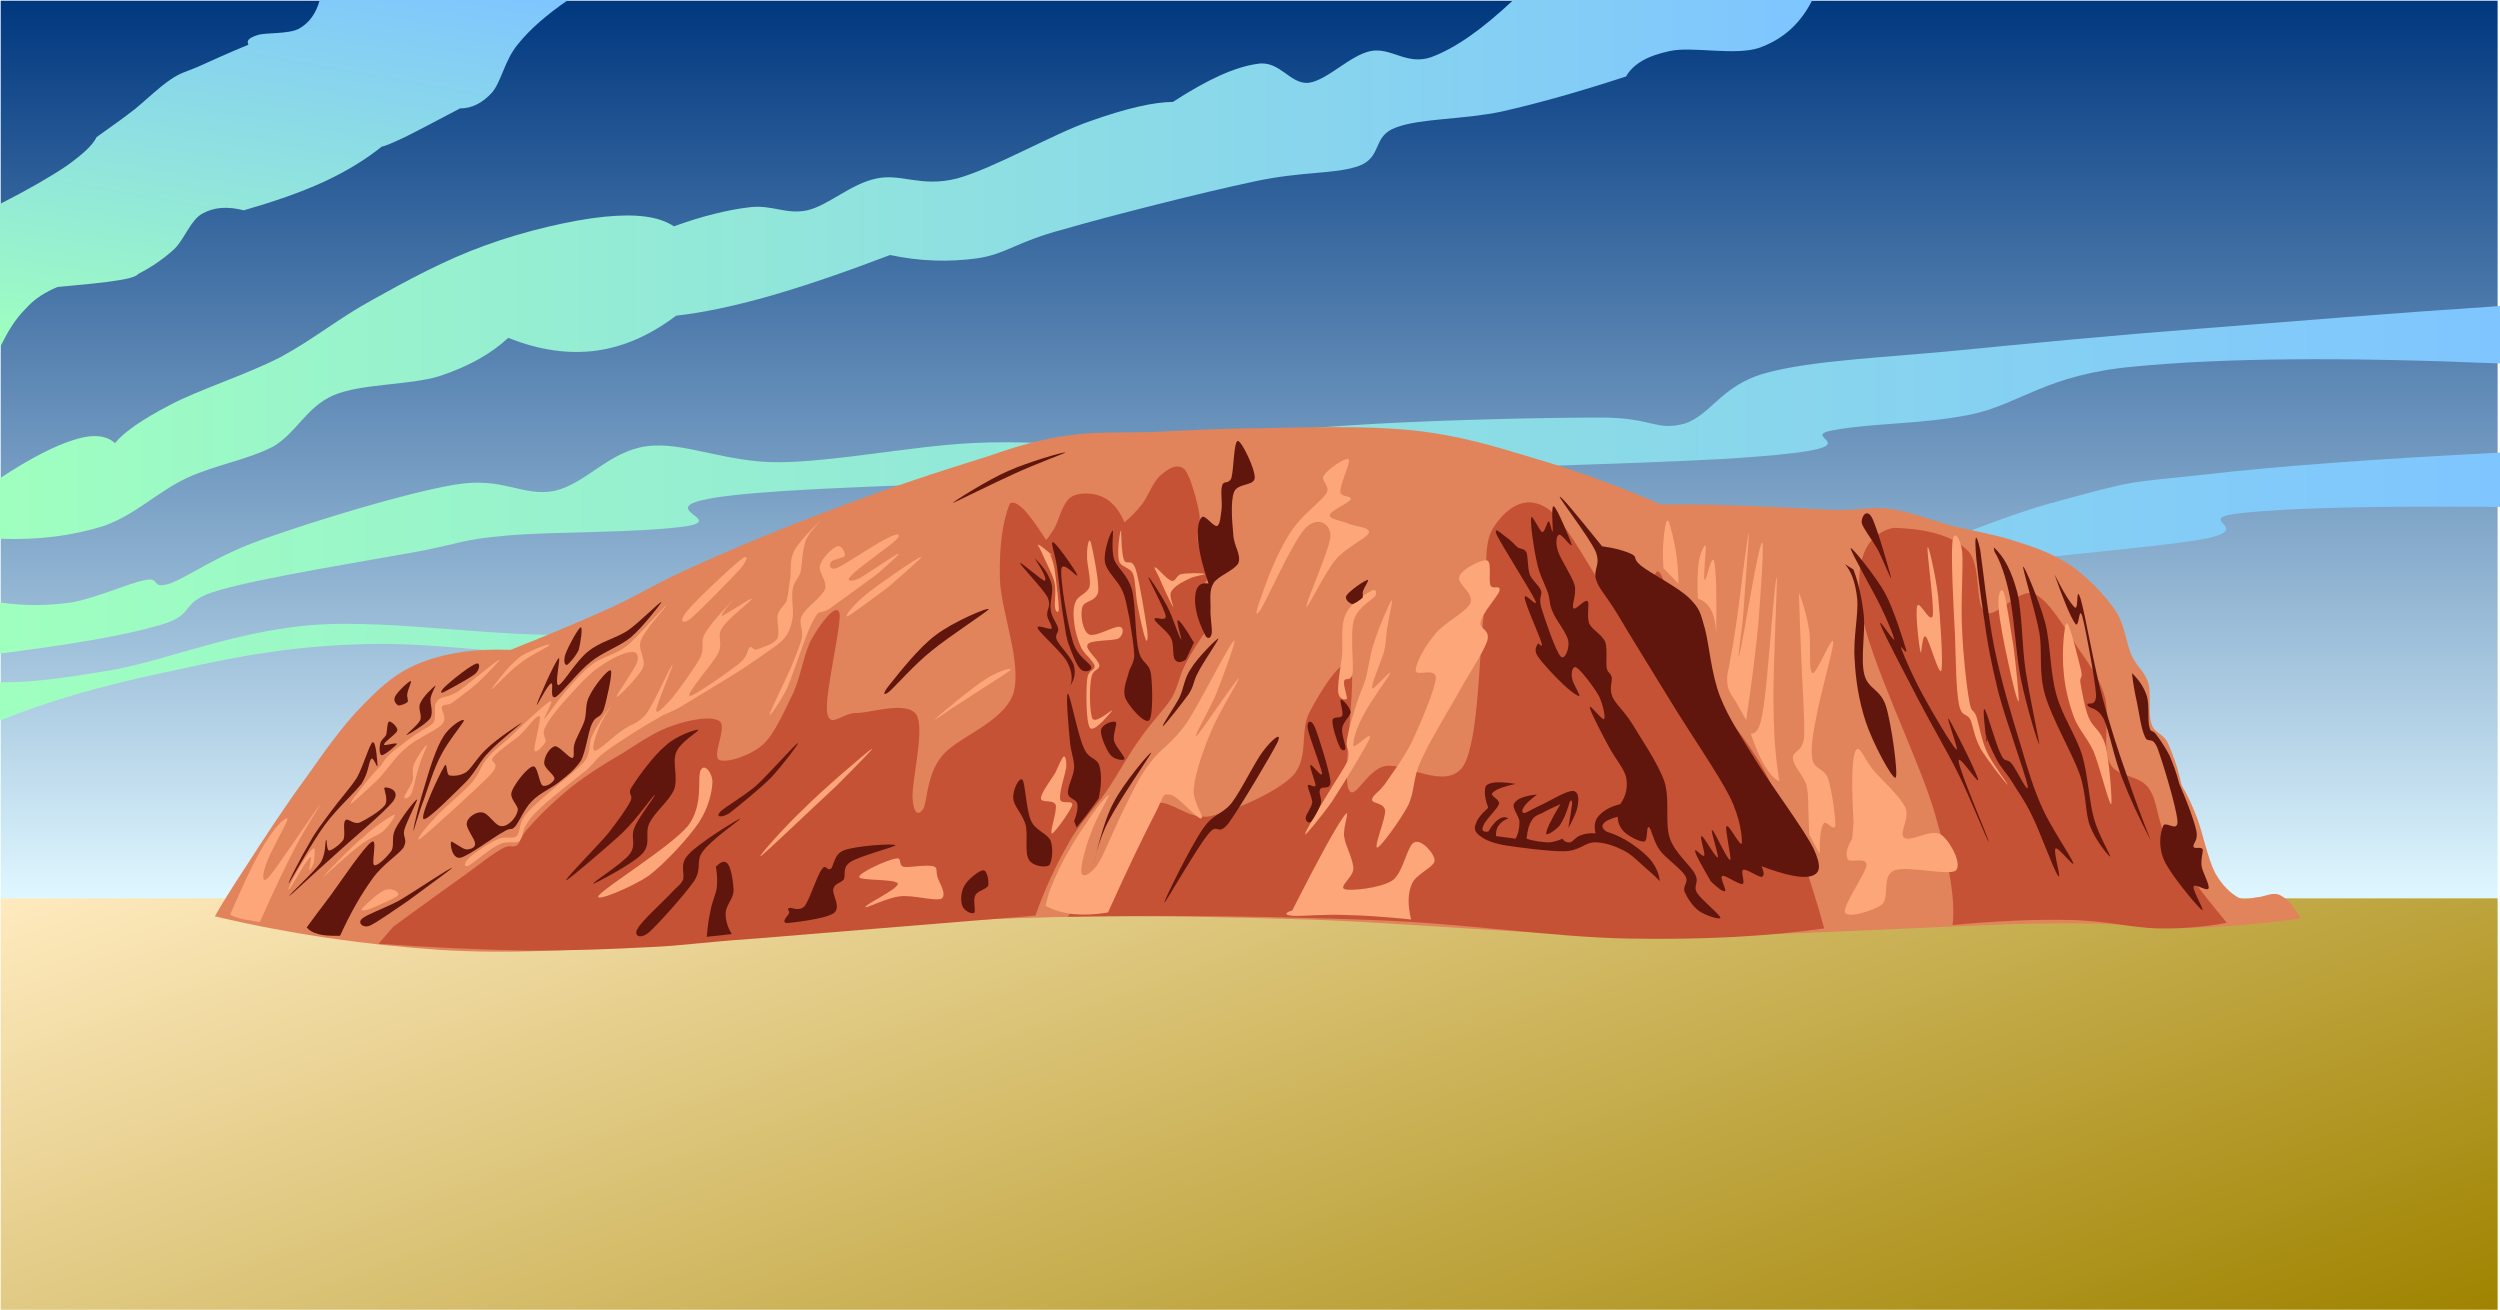 <?xml version="1.0" encoding="UTF-8" standalone="no"?>
<!-- Generator: Adobe Illustrator 10.0, SVG Export Plug-In . SVG Version: 3.0.0 Build 76)  -->
<svg
    xmlns:rdf="http://www.w3.org/1999/02/22-rdf-syntax-ns#"
    xmlns="http://www.w3.org/2000/svg"
    xmlns:x="http://ns.adobe.com/Extensibility/1.0/"
    xmlns:dc="http://purl.org/dc/elements/1.1/"
    xmlns:i="http://ns.adobe.com/AdobeIllustrator/10.0/"
    xmlns:cc="http://web.resource.org/cc/"
    xmlns:xlink="http://www.w3.org/1999/xlink"
    xmlns:a="http://ns.adobe.com/AdobeSVGViewerExtensions/3.0/"
    xmlns:graph="http://ns.adobe.com/Graphs/1.0/"
    xmlns:svg="http://www.w3.org/2000/svg"
    xmlns:inkscape="http://www.inkscape.org/namespaces/inkscape"
    xmlns:sodipodi="http://sodipodi.sourceforge.net/DTD/sodipodi-0.dtd"
    xmlns:ns1="http://sozi.baierouge.fr"
    i:rulerOrigin="0 0"
    i:viewOrigin="44 533"
    space="preserve"
    i:pageBounds="0 792 612 0"
    viewBox="0 0 523.764 274.393"
    enable-background="new 0 0 523.764 274.393"
    overflow="visible"
  >
  <g
      id="Layer_1"
      i:layer="yes"
      i:rgbTrio="#4F008000FFFF"
      i:dimmedPercent="50"
    >
    <g
        clip-rule="evenodd"
        fill-rule="evenodd"
      >
      <linearGradient
          id="XMLID_1_"
          y2=".144"
          gradientUnits="userSpaceOnUse"
          y1="188.35"
          x2="261.7"
          x1="261.7"
        >
        <stop
            style="stop-color:#DFF7FF"
            offset="0"
        />
        <stop
            style="stop-color:#00387F"
            offset="1"
        />
        <a:midPointStop
            style="stop-color:#DFF7FF"
            offset="0"
        />
        <a:midPointStop
            style="stop-color:#DFF7FF"
            offset="0.5"
        />
        <a:midPointStop
            style="stop-color:#00387F"
            offset="1"
        />
      </linearGradient
      >
      <path
          d="m0.144 0.144h523.12v188.21h-523.12v-188.21z"
          i:knockout="Off"
          fill="url(#XMLID_1_)"
      />
      <linearGradient
          id="XMLID_2_"
          y2="109.19"
          gradientUnits="userSpaceOnUse"
          y1="353.41"
          x2="217.26"
          x1="306.15"
        >
        <stop
            style="stop-color:#9F8300"
            offset="0"
        />
        <stop
            style="stop-color:#FFEABF"
            offset="1"
        />
        <a:midPointStop
            style="stop-color:#9F8300"
            offset="0"
        />
        <a:midPointStop
            style="stop-color:#9F8300"
            offset="0.5"
        />
        <a:midPointStop
            style="stop-color:#FFEABF"
            offset="1"
        />
      </linearGradient
      >
      <path
          d="m0.144 188.21h523.12v86.184h-523.12v-86.18z"
          i:knockout="Off"
          fill="url(#XMLID_2_)"
      />
      <linearGradient
          id="XMLID_3_"
          y2="-9.532"
          gradientUnits="userSpaceOnUse"
          y1="81.418"
          x2="64.957"
          x1="48.92"
        >
        <stop
            style="stop-color:#9FFFBF"
            offset="0"
        />
        <stop
            style="stop-color:#7FC5FF"
            offset="1"
        />
        <a:midPointStop
            style="stop-color:#9FFFBF"
            offset="0"
        />
        <a:midPointStop
            style="stop-color:#9FFFBF"
            offset="0.5"
        />
        <a:midPointStop
            style="stop-color:#7FC5FF"
            offset="1"
        />
      </linearGradient
      >
      <path
          d="m0 42.732c5.94-3.024 10.548-5.688 13.968-7.992 3.348-2.412 5.436-4.284 6.264-6.012 2.88-2.088 5.616-3.96 8.208-6.012 2.556-2.124 4.968-4.5 7.236-6.012 2.124-1.476 3.024-1.548 5.76-2.7 2.808-1.26 6.156-2.808 10.62-4.644-0.468-0.864 0.072-1.404 1.908-2.016 1.8-0.576 6.408-0.144 8.676-1.332 2.196-1.224 3.6-3.276 4.356-6.012h52.02c-4.428 3.06-7.956 6.048-10.584 9.36-2.664 3.204-3.42 7.74-5.328 10.008-2.052 2.232-4.248 3.348-6.732 3.348-5.004 2.628-8.856 4.68-11.556 6.012-2.808 1.332-4.32 1.944-4.824 1.98-3.276 2.628-7.2 5.076-12.06 7.344-4.938 2.268-10.41 4.14-16.854 6.012-3.384-0.864-6.228-0.684-8.676 0.684-2.448 1.332-3.6 5.076-5.796 7.344-2.304 2.124-4.824 3.852-7.704 5.328-0.108 0.36-1.548 0.936-4.32 1.332-2.916 0.504-6.912 0.828-12.528 1.368-2.484 1.044-4.788 2.412-6.768 4.644-2.124 2.124-3.708 4.752-5.292 8.028v-30.06z"
          i:knockout="Off"
          fill="url(#XMLID_3_)"
      />
      <linearGradient
          id="XMLID_4_"
          y2="56.43"
          gradientUnits="userSpaceOnUse"
          y1="56.43"
          x2="379.69"
        >
        <stop
            style="stop-color:#9FFFBF"
            offset="0"
        />
        <stop
            style="stop-color:#7FC5FF"
            offset="1"
        />
        <a:midPointStop
            style="stop-color:#9FFFBF"
            offset="0"
        />
        <a:midPointStop
            style="stop-color:#9FFFBF"
            offset="0.5"
        />
        <a:midPointStop
            style="stop-color:#7FC5FF"
            offset="1"
        />
      </linearGradient
      >
      <path
          d="m0 100.19c6.264-4.14 11.412-6.768 15.444-8.028 3.996-1.296 6.876-0.972 8.64 0.684 1.944-2.376 5.76-5.004 11.592-8.028 5.796-3.096 15.912-6.3 23.112-10.008 7.056-3.816 12.096-8.1 19.296-12.024 7.2-4.032 15.336-8.424 23.58-11.376 8.172-2.988 18.288-5.364 25.056-6.012 6.624-0.648 11.304-0.072 14.472 2.016 5.904-2.124 11.196-3.456 15.876-3.996 4.644-0.576 7.596 1.584 12.06 0.648 4.464-1.044 9.144-5.58 14.472-6.66 5.148-1.152 9.324 1.908 16.848 0 7.524-2.016 20.268-9.396 27.936-12.024 7.596-2.7 13.284-3.996 17.352-4.032 7.2-4.68 12.996-7.344 17.82-7.992 4.645-0.684 6.696 4.356 10.62 3.996 3.996-0.576 8.604-5.76 12.996-6.66 4.248-0.828 7.452 2.988 12.528 1.332 5.004-1.8 10.691-5.76 17.352-12.024h62.641c-2.484 4.932-6.049 8.172-11.088 10.008-5.112 1.728-14.112-0.36-18.793 0.684-4.752 1.008-7.668 2.736-9.144 5.328-9.396 3.06-17.928 5.508-26.028 7.344-8.172 1.728-17.136 1.404-22.176 3.348-5.076 1.836-2.736 6.084-7.704 8.028-5.147 1.836-11.7 1.044-22.14 3.312-10.584 2.232-30.204 7.2-39.996 10.044-9.756 2.592-11.808 5.112-17.82 6.012-6.084 0.828-12.06 0.648-18.324-0.684-9.648 3.672-17.964 6.516-25.524 8.676-7.524 2.124-13.86 3.42-19.296 4.032-5.472 4.104-10.944 6.552-16.848 7.344-5.904 0.756-11.916-0.144-18.324-2.7-3.6 3.348-8.28 5.976-14.436 8.028-6.336 1.944-16.272 1.512-22.176 3.996-5.76 2.556-7.524 7.596-12.528 10.692-5.328 2.808-12.276 3.888-18.324 6.696-6.048 2.88-10.8 7.74-17.316 10.008-6.624 2.052-13.68 2.988-21.708 2.664-0.012-4.21-0.012-8.42-0.012-12.67z"
          i:knockout="Off"
          fill="url(#XMLID_4_)"
      />
      <linearGradient
          id="XMLID_5_"
          y2="100.51"
          gradientUnits="userSpaceOnUse"
          y1="100.51"
          x2="523.76"
        >
        <stop
            style="stop-color:#9FFFBF"
            offset="0"
        />
        <stop
            style="stop-color:#7FC5FF"
            offset="1"
        />
        <a:midPointStop
            style="stop-color:#9FFFBF"
            offset="0"
        />
        <a:midPointStop
            style="stop-color:#9FFFBF"
            offset="0.5"
        />
        <a:midPointStop
            style="stop-color:#7FC5FF"
            offset="1"
        />
      </linearGradient
      >
      <path
          d="m0 126.22c4.896 0.72 9.828 0.72 14.94 0 5.076-0.864 11.88-3.996 15.408-4.68 3.42-0.72 1.116 2.052 5.328 0.684 4.176-1.584 9.684-5.868 19.728-9.36 10.08-3.6 29.664-9.648 39.996-11.34 10.116-1.692 13.968 2.592 20.736 1.332 6.624-1.512 11.376-8.244 19.26-9.36 7.848-1.08 16.56 3.456 27.936 3.348 11.412-0.108 27.936-3.384 39.996-3.996 11.88-0.612 17.136 0.504 31.32 0 14.148-0.828 36.036-3.096 53.028-4.032 16.849-0.936 36.685-1.332 47.7-1.332 10.872 0 11.412 2.808 17.316 1.332 5.724-1.656 7.812-8.136 17.352-10.692 9.576-2.592 24.048-3.168 39.528-4.644 15.372-1.512 32.76-3.204 52.02-4.68 19.152-1.512 39.601-3.204 62.172-4.68v12.026c-32.903-1.368-57.888-1.152-76.607 0.648-18.612 1.692-23.725 7.812-34.236 10.044-10.692 2.16-20.196 1.692-28.908 3.312-8.64 1.548 13.464 3.78-23.111 6.012-37.404 2.088-159.77 4.32-196.6 6.696-36.252 2.376-10.548 5.616-20.232 7.344-9.828 1.512-28.62 1.116-38.052 2.016-9.432 0.864-8.46 1.368-18.324 3.312-10.116 1.836-32.4 5.436-41.436 8.028-9.18 2.484-4.752 5.076-12.528 7.344-7.74 2.268-18.936 4.14-33.732 6.012-0.01-3.56-0.01-7.12-0.01-10.68z"
          i:knockout="Off"
          fill="url(#XMLID_5_)"
      />
      <linearGradient
          id="XMLID_6_"
          y2="122.89"
          gradientUnits="userSpaceOnUse"
          y1="122.89"
          x2="523.76"
        >
        <stop
            style="stop-color:#9FFFBF"
            offset="0"
        />
        <stop
            style="stop-color:#7FC5FF"
            offset="1"
        />
        <a:midPointStop
            style="stop-color:#9FFFBF"
            offset="0"
        />
        <a:midPointStop
            style="stop-color:#9FFFBF"
            offset="0.5"
        />
        <a:midPointStop
            style="stop-color:#7FC5FF"
            offset="1"
        />
      </linearGradient
      >
      <path
          d="m0 142.92c5.076 0.217 12.96-0.721 24.084-2.664 11.16-2.053 25.416-8.136 41.94-9.36 16.452-1.116 39.24 2.844 55.872 2.016 16.38-1.008 29.592-6.084 42.408-8.028 12.78-2.124 17.172-3.132 33.732-3.996 16.596-0.936 39.096-2.952 64.584-1.332 25.38 1.584 58.644 12.924 86.724 10.692 27.937-2.448 61.128-19.584 79.992-24.732 18.685-5.148 15.948-4.284 31.788-6.012 15.876-1.836 36.432-3.348 62.64-4.68v11.372c-26.172-0.216-44.1 0.18-54.468 1.332-10.296 1.152 3.456 3.06-7.2 5.328-10.872 2.088-42.372 4.068-56.88 7.344-14.508 3.24-9.576 9.936-29.376 12.024-20.016 1.872-60.696 0.9-89.136 0-28.62-0.936-56.412-6.372-80.46-5.328-23.976 1.044-40.536 9.864-62.172 11.34-21.816 1.26-48.492-3.78-66.96-3.312-18.36 0.432-30.06 3.275-42.876 6.011-12.96 2.736-24.192 5.941-34.236 10.008 0.012-2.66 0.012-5.32 0.012-8.02z"
          i:knockout="Off"
          fill="url(#XMLID_6_)"
      />
      <path
          d="m45.036 191.95c1.332-2.412 3.6-6.047 6.804-10.906 3.24-5.041 8.208-12.674 12.42-18.324 3.96-5.652 7.884-11.16 11.916-15.156 4.032-4.141 7.272-6.984 12.492-8.928 5.22-1.945 11.088-2.773 18.288-2.485 7.848-3.096 14.976-6.12 21.528-9.072 6.516-3.096 9.576-5.22 17.496-8.712 7.812-3.528 18.972-8.172 29.304-11.988 10.296-3.924 20.808-7.416 32.076-10.908 5.544-1.98 10.872-3.492 16.524-4.248 5.508-0.828 9.936-0.54 16.74-0.684 6.696-0.288 14.364-0.792 23.688-0.828 9.288-0.18 22.068-0.576 31.824 0.468 9.648 1.044 16.992 3.312 25.776 5.976 8.712 2.556 17.208 5.688 26.063 9.54 4.717-0.072 9.864 0 16.129 0.216 6.191 0.18 15.228 0.72 20.699 0.936 5.221 0.072 7.057-0.828 11.196-0.216 4.176 0.54 8.784 2.448 13.284 3.636 4.284 1.008 8.244 1.62 12.42 2.952 4.14 1.26 8.28 2.7 11.988 5.148 3.563 2.448 7.271 6.264 9.468 9.504 2.088 3.168 2.268 6.948 3.456 9.54 1.188 2.375 2.664 3.275 3.456 5.615 0.684 2.377-0.108 6.408 0.684 8.605 0.576 2.088 2.376 1.836 3.456 4.104 0.972 2.16 2.052 5.039 2.844 8.783 1.116 1.801 2.196 4.068 3.385 7.201 1.079 3.059 2.195 8.352 3.636 11.16 1.512 2.664 3.24 4.248 4.896 5.184 1.477 0.684 2.628 0 4.141-0.109 1.548-0.143 3.06-1.188 4.68-0.359 1.548 0.793 2.771 2.268 4.212 4.824-8.64 1.225-17.172 1.873-26.028 2.088-8.892 0.072-8.567-1.295-26.928-1.043-18.612 0.18-56.556 2.844-83.268 2.699-26.784-0.217-52.452-3.096-75.889-3.637-23.436-0.684-41.976-0.828-63.972 0.109-22.14 0.971-48.492 4.211-67.68 5.398-19.26 0.938-30.888 1.945-46.548 0.938-15.752-1.09-30.98-3.29-46.676-7z"
          i:knockout="Off"
          fill="#E1845B"
      />
      <path
          d="m409.07 193.82c0.611-4.717-0.504-12.457-3.744-23.508-3.276-11.34-13.968-32.508-15.408-42.661-1.44-9.972 0.756-15.66 6.732-17.064 7.056 0.18 12.203 1.584 15.443 4.608 3.204 2.952 1.477 11.484 3.853 13.104 2.268 1.368 6.84-5.076 10.115-3.924 3.204 1.26 6.624 7.38 9.145 11.16 2.448 3.601 4.607 6.407 5.796 10.513 1.044 4.139-0.576 10.402 0.972 13.787 1.584 3.133 5.977 2.34 8.172 5.256 2.089 2.881 1.549 6.949 4.356 11.809 2.736 4.752 6.696 10.043 12.024 16.416-4.248 0.863-9.181 1.26-14.652 1.188-5.544-0.18-11.304-1.691-18.396-1.764-7.23-0.16-15.22 0.2-24.4 1.06z"
          i:knockout="Off"
          fill="#C55235"
      />
      <path
          d="m223.67 192.06c4.104-5.328 7.452-9.9 10.62-13.861 2.988-4.066 4.536-8.639 7.704-9.828 3.06-1.188 6.768 3.529 11.556 2.629 4.86-1.08 13.752-4.896 17.353-8.531 3.384-3.816 1.367-9.217 3.384-13.141 2.052-3.996 7.164-12.42 8.676-9.863 1.26 2.592-1.692 22.104-0.504 25.631 1.116 3.42 3.744-3.852 7.74-4.607 4.031-0.828 12.779 5.328 16.38 0 3.312-5.58 3.275-23.76 4.319-32.184 0.937-8.46-0.359-14.04 1.944-17.712 2.304-3.636 6.48-7.488 11.556-3.924 4.933 3.492 13.788 22.644 17.82 24.948 3.744 2.124 3.384-13.032 5.292-11.844 1.836 1.26 2.484 11.772 6.265 19.044 3.779 7.164 11.556 14.219 16.38 23.652 4.752 9.324 8.712 19.871 12.023 32.039-11.664 1.656-25.164 2.412-41.04 2.125-16.02-0.289-34.092-3.205-53.784-3.889-19.74-0.73-40.69-1.09-63.69-0.69z"
          i:knockout="Off"
          fill="#C55235"
      />
      <path
          d="m64.26 194.29c1.116-1.514 2.736-3.744 5.004-6.697 2.268-3.131 6.912-10.043 8.532-11.16 1.44-1.152-0.108 4.537 0.612 4.824 0.72 0.252 2.772-1.836 3.636-3.061 0.612-1.295-0.108-2.734 0.756-4.463 0.9-1.873 4.176-6.264 4.572-6.229 0.216 0-2.16 4.572-2.664 6.336-0.396 1.729 0.792 1.873-0.18 3.744-1.188 1.621-4.392 3.492-6.552 6.588-2.268 3.133-4.464 6.912-6.732 11.881-1.908 0.035-3.384-0.037-4.572-0.361s-1.944-0.79-2.412-1.4z"
          i:knockout="Off"
          fill="#60160D"
      />
      <path
          d="m75.924 192.42c0.936-0.828 4.428-2.053 7.56-3.672 3.132-1.801 10.764-7.02 11.232-6.912 0.18 0-6.336 4.752-9.252 6.912-2.952 1.98-6.444 4.5-7.992 5.184-1.548 0.61-2.664-0.72-1.548-1.51z"
          i:knockout="Off"
          fill="#60160D"
      />
      <path
          d="m86.616 174.1c-0.072-0.719 1.404-6.516 2.484-9.9 0.972-3.348 2.376-7.74 3.78-9.863 1.368-2.268 4.248-3.996 4.32-3.385-0.144 0.576-3.348 4.393-4.752 7.164-1.476 2.736-2.628 6.48-3.6 9.289-1.044 2.62-2.304 7.12-2.232 6.69z"
          i:knockout="Off"
          fill="#60160D"
      />
      <path
          d="m88.74 171.61c-0.828-0.576 3.312-9.395 4.248-10.908 0.792-1.584 0.396 1.549 1.188 1.766 0.792 0.107 2.16 0.143 3.528-0.721 1.26-1.008 2.376-3.203 4.32-4.932 1.872-1.873 7.236-5.473 7.344-5.4-0.072 0.145-4.968 3.996-6.912 6.119-2.052 2.053-2.484 3.744-4.752 6.193-2.406 2.37-8.166 8.24-8.958 7.88z"
          i:knockout="Off"
          fill="#60160D"
      />
      <path
          d="m60.66 187.7c0.432-0.287 5.184-4.787 8.964-8.1 3.636-3.383 10.8-9.287 12.744-11.736 1.764-2.482-1.476-3.059-1.8-2.844-0.324 0.072 0.9 2.412 0.072 3.672-0.972 1.26-3.888 2.988-5.256 3.637-1.476 0.469-2.484-1.08-3.024-0.469-0.612 0.541 0.072 3.025-0.432 4.105-0.684 0.936-2.376 2.23-2.988 2.23-0.54 0-0.468-2.734-0.612-2.23-0.288 0.359 0.036 2.664-1.116 4.68-1.332 2.02-6.984 7.06-6.552 7.06z"
          i:knockout="Off"
          fill="#60160D"
      />
      <path
          d="m60.552 185c-0.576 0.504 2.808-5.977 4.32-8.459 1.404-2.594 2.736-4.141 4.392-6.445 1.656-2.303 3.96-4.787 5.508-7.164 1.404-2.592 2.592-6.912 3.276-7.416 0.756-0.359 1.008 4.248 1.044 4.932-0.144 0.541-0.828-2.051-1.368-1.402-0.504 0.684-0.468 2.771-1.98 5.146-1.836 2.305-5.04 5.076-7.668 8.605-2.628 3.49-6.984 11.45-7.524 12.2z"
          i:knockout="Off"
          fill="#60160D"
      />
      <path
          d="m81.504 151.16c-0.432 0.217-0.36 1.943-0.612 2.844-0.432 0.684-0.972 0.9-1.188 1.621-0.216 0.719-0.324 2.41 0.252 2.592 0.612 0.072 3.024-2.053 3.204-2.34 0.036-0.469-2.808 0.539-2.7 0.107 0.036-0.611 2.484-2.088 2.772-2.916 0.144-0.85-1.404-2.04-1.728-1.9z"
          i:knockout="Off"
          fill="#60160D"
      />
      <path
          d="m82.8 145.87c0.432-0.863 2.772-3.168 3.276-3.168 0.252-0.035-0.648 1.836-0.756 2.701-0.108 0.648 0.288 1.295 0.072 1.656-0.36 0.395-1.62 0.828-1.98 0.719-0.504-0.32-1.08-1.01-0.612-1.91z"
          i:knockout="Off"
          fill="#60160D"
      />
      <path
          d="m91.26 143.64c-0.432 0.18-2.7 2.375-3.204 3.672-0.576 1.152 0.396 2.375 0 3.527-0.54 1.152-3.204 3.133-2.844 3.168 0.432-0.18 3.924-2.195 4.932-3.527 0.756-1.332-0.144-3.168 0.072-4.248 0.216-1.15 1.26-2.84 1.044-2.59z"
          i:knockout="Off"
          fill="#60160D"
      />
      <path
          d="m93.996 143.17c1.08-1.008 4.752-3.852 5.724-4.104 0.9-0.432 0.936 1.115-0.18 2.123-1.296 1.008-5.76 3.42-6.732 3.889-0.936 0.25-0.036-0.9 1.188-1.91z"
          i:knockout="Off"
          fill="#60160D"
      />
      <path
          d="m118.51 136.94c0.504-1.44 2.628-5.364 3.168-5.508 0.432-0.108-0.036 3.276-0.432 4.716-0.576 1.296-2.052 2.952-2.484 3.168-0.55 0.04-0.73-1.08-0.26-2.38z"
          i:knockout="Off"
          fill="#60160D"
      />
      <path
          d="m112.46 147.64c0.216-0.938 3.78-9.037 4.572-9.721 0.612-0.756-1.008 5.832 0 5.615 1.008-0.359 3.672-5.111 6.192-7.055 2.448-2.016 5.508-2.628 8.208-4.32 2.628-1.8 6.912-6.3 7.164-6.012-0.036 0.18-3.96 5.292-6.48 7.416-2.448 1.944-5.76 3.024-8.28 5.04-2.7 2.088-6.048 6.553-7.416 7.416-1.404 0.613-0.324-3.061-0.936-2.844-0.85 0.31-3.15 5.17-3.01 4.45z"
          i:knockout="Off"
          fill="#60160D"
      />
      <path
          d="m94.536 176.33c-0.288 0.287 0.072 3.637 1.908 3.385 1.836-0.434 6.912-4.32 8.964-5.4 1.908-1.189 1.512-0.109 2.556-1.189 0.9-1.115 1.908-3.742 3.456-5.256 1.512-1.619 3.924-2.627 5.688-3.996 1.764-1.402 3.24-2.52 4.572-4.463 1.152-2.125 1.476-6.012 2.34-7.775 0.828-1.836 1.584-0.973 2.412-2.809 0.648-1.98 1.944-7.813 1.548-8.352-0.54-0.469-3.6 3.383-4.464 5.291-0.972 1.691-0.54 3.42-1.044 5.184-0.54 1.656-1.692 3.457-2.088 4.824-0.468 1.26 0.144 2.916-0.504 3.025-0.684 0.035-2.772-2.629-3.636-2.449-1.08 0.252-2.196 2.088-2.232 3.42-0.072 1.225 2.124 2.449 2.16 3.385-0.144 0.719-1.764 1.836-2.52 1.404-0.72-0.504-1.008-4.248-1.98-3.996-1.188 0.18-3.924 3.707-4.464 5.291-0.504 1.441 1.224 2.701 1.296 3.781-0.144 0.936-0.828 2.016-1.476 2.555-0.684 0.576-1.368 1.08-2.34 0.828-1.152-0.359-2.484-2.771-3.708-2.807-1.188-0.217-2.988 1.008-3.168 2.123-0.324 1.152 1.728 3.385 1.728 4.465 0 0.898-1.188 1.188-1.908 1.15-0.92-0.16-2.972-1.85-3.116-1.6z"
          i:knockout="Off"
          fill="#60160D"
      />
      <path
          d="m82.62 170.68c-0.684 0.217-3.96 2.34-6.372 4.572-2.592 2.088-8.352 8.1-8.532 8.461-0.108 0.252 5.256-4.861 7.488-6.445 2.124-1.729 3.78-2.088 5.112-3.168 1.296-1.15 2.808-3.63 2.304-3.41z"
          i:knockout="Off"
          fill="#FDA679"
      />
      <path
          d="m90.9 171.61c1.728-2.123 6.156-5.543 8.028-7.74 1.8-2.23 1.656-3.238 3.024-4.822 1.224-1.656 2.484-2.449 4.752-4.465 2.232-2.195 7.164-6.875 8.532-7.633 1.152-0.684-1.692 3.961-1.152 3.637 0.468-0.504 2.808-3.889 4.5-5.867 1.728-1.945 3.492-4.105 5.688-5.652 2.124-1.584 4.428-1.764 7.056-3.744 2.592-2.196 7.668-8.208 8.28-8.46 0.432-0.252-4.536 5.04-5.328 7.272-0.792 2.052 1.116 3.78 0.432 5.76-1.008 2.016-5.256 6.229-5.508 6.119-0.216-0.287 3.708-5.688 4.284-7.307 0.432-1.513-0.18-2.341-1.44-2.089-1.44 0.144-4.176 1.44-6.408 3.06-2.268 1.477-4.824 4.32-6.696 6.445-2.052 2.158-3.96 4.643-4.752 6.336-0.792 1.475 0.396 2.303 0.072 3.059-0.504 0.756-2.052 2.557-2.304 1.656-0.144-1.008 1.476-6.551 1.116-7.057-0.612-0.574-2.628 2.521-4.248 3.996-1.692 1.404-4.5 3.205-5.508 4.572-1.044 1.26 1.98 0.721-0.504 3.529-2.628 2.734-12.456 11.699-14.508 13.283-1.974 1.55 0.69-2.02 2.598-3.89z"
          i:knockout="Off"
          fill="#FDA679"
      />
      <path
          d="m75.996 190.19c0.576-0.684 3.528-3.42 4.824-3.779 1.152-0.432 3.06 0.432 2.52 1.188-0.684 0.721-4.824 2.34-6.048 2.916-1.332 0.39-1.908 0.28-1.296-0.33z"
          i:knockout="Off"
          fill="#FDA679"
      />
      <path
          d="m98.316 179.71c0.972-0.973 4.176-3.133 5.868-3.854 1.548-0.791 3.132 0.037 4.068-0.719 0.828-0.9 0.396-2.449 1.62-4.105 1.26-1.727 3.708-3.742 5.94-5.65 2.16-2.018 5.184-4.105 6.732-5.977 1.404-1.98 0.612-3.6 1.656-5.545 0.9-2.088 3.816-6.012 4.032-6.227 0.108-0.182-2.232 3.311-2.844 5.076-0.612 1.547-1.656 4.5-0.756 4.57 0.864 0.037 3.78-2.986 5.688-4.211 1.656-1.369 3.348-1.297 5.076-3.527 1.764-2.412 5.04-10.08 5.508-10.225 0.252-0.107-3.384 8.244-3.42 9.504-0.036 1.043 1.728-0.793 3.348-2.592 1.548-1.908 4.608-6.193 5.868-8.424 1.116-2.376-0.18-3.168 1.116-5.292 1.332-2.268 5.76-6.912 6.48-7.524 0.468-0.684-3.6 3.888-3.024 3.996 0.504 0.072 6.192-3.96 6.228-3.492-0.036 0.396-5.076 4.14-6.228 6.084-1.152 1.764 0.216 2.844-0.756 5.184-1.224 2.412-6.804 8.533-6.048 9.037 0.72 0.252 8.28-5.113 10.44-6.805 1.98-1.728 1.584-2.88 2.16-3.312 0.54-0.54 0.54 0.648 1.548 0.36 1.008-0.396 3.384-1.008 4.212-2.232 0.612-1.332-0.18-3.708 0.108-5.04 0.396-1.368 1.296-1.656 1.872-2.952 0.396-1.44 0.468-3.132 0.792-4.932 0.144-1.8-0.216-3.672 0.864-5.616 1.08-2.052 5.112-5.94 5.58-6.228 0.36-0.324-2.628 2.412-3.276 4.32-0.612 1.836-0.756 4.608-1.008 6.372-0.468 1.512-1.44 2.124-1.656 3.636-0.36 1.584 0.144 4.104 0 5.76-0.216 1.512-0.54 2.628-1.116 3.636-0.648 0.972-0.54 1.008-2.16 2.34-1.656 1.188-4.392 3.132-7.668 5.292-3.42 2.16-9.576 5.867-12.492 7.631-2.916 1.656-2.628 1.045-5.112 2.594-2.664 1.475-7.92 4.787-10.332 6.588-2.484 1.727-2.16 2.123-4.32 4.104-2.376 1.943-7.02 5.471-9.216 7.523-2.16 1.98-2.736 2.699-3.528 4.104-0.828 1.189-0.468 2.557-1.296 3.277-1.08 0.646-2.52-0.182-4.32 0.719-1.908 0.865-5.4 3.924-6.444 4.465-1.066 0.33-0.85-0.75 0.23-1.69z"
          i:knockout="Off"
          fill="#FDA679"
      />
      <path
          d="m175.43 114.44c-0.972 0.288-3.204 2.412-3.636 3.996-0.432 1.512 1.584 3.24 1.044 5.04-0.828 1.764-3.924 3.744-4.824 5.508-0.828 1.62 0.288 2.736 0 4.608-0.432 1.8-1.368 3.852-2.412 6.552-1.26 2.771-4.248 8.855-4.392 9.648-0.18 0.574 2.124-2.377 3.708-5.652 1.476-3.42 3.888-11.305 5.436-14.077 1.44-2.844 1.368-1.116 3.528-2.592 2.196-1.62 6.66-4.824 9.216-6.696 2.484-1.944 5.616-4.932 5.22-4.788-0.648 0-6.912 4.536-8.532 5.292-1.656 0.684-2.736 0.504-1.296-0.828 1.296-1.512 7.956-6.012 9.288-7.38 1.224-1.332 0.252-1.404-1.8-0.36-2.16 0.936-8.532 5.328-10.512 6.228-1.908 0.792-1.692-0.936-1.296-1.296 0.216-0.36 2.592-0.756 2.844-1.188 0.14-0.64-0.76-2.33-1.59-2.01z"
          i:knockout="Off"
          fill="#FDA679"
      />
      <path
          d="m144 127.98c1.692-2.16 9.108-9.072 11.016-10.584 1.8-1.548 1.836-0.36 0.108 1.764-1.836 2.016-8.604 8.892-10.44 10.476-1.91 1.36-2.42 0.39-0.69-1.66z"
          i:knockout="Off"
          fill="#FDA679"
      />
      <path
          d="m62.28 182.48c0.828-1.439 2.736-4.5 3.384-4.717 0.54-0.287 0.144 2.125 0.072 2.953-0.288 0.756-0.792 1.727-0.936 1.656-0.18-0.324 0.792-3.35 0.144-2.701-0.9 0.576-3.852 6.229-4.392 6.695-0.54 0.37 0.864-2.4 1.728-3.88z"
          i:knockout="Off"
          fill="#FDA679"
      />
      <path
          d="m50.112 187.31c2.304-5.148 4.32-9.072 6.048-11.629 1.656-2.664 4.032-4.967 4.068-3.996-0.144 0.865-3.744 7.057-4.392 9.145-0.756 2.053-1.26 4.752 0.576 2.844 1.8-2.16 9.648-13.932 10.62-15.047 0.792-1.045-3.06 4.752-5.184 8.928-2.16 4.104-4.536 9.215-7.416 15.623-1.98-0.359-3.312-0.504-4.392-0.828-1.116-0.359-1.584-0.504-1.8-0.828 0.612-1.38 1.224-2.79 1.872-4.19z"
          i:knockout="Off"
          fill="#FDA679"
      />
      <path
          d="m76.176 164.52c1.116-1.475 2.484-2.951 3.528-3.996 0.72-1.043 0.936-1.475 1.62-2.123 0.72-0.828 1.332-1.26 2.52-2.125 1.116-0.898 2.556-2.016 3.888-2.807 1.152-0.865 2.484-1.189 3.168-2.232 0.576-1.152-0.216-3.348 0.684-4.355 0.828-1.117 2.088-0.576 4.32-1.98 2.196-1.549 7.884-6.373 8.712-6.697 0.648-0.359-2.844 3.24-4.5 4.824-1.728 1.549-4.176 3.277-5.4 4.213-1.296 0.756-1.8 0.107-2.088 0.828-0.396 0.719 1.224 2.123 0 3.635-1.26 1.404-5.328 2.953-7.488 4.934-2.34 1.908-3.816 4.391-5.796 6.479-2.052 2.053-5.22 4.824-5.76 5.256-0.616 0.11 1.544-2.52 2.588-3.85z"
          i:knockout="Off"
          fill="#FDA679"
      />
      <path
          d="m89.46 156.06c0.144 0-1.188 2.736-1.656 4.463-0.576 1.621-1.116 4.645-1.62 5.76-0.612 1.117-1.476 1.152-1.476 0.793-0.036-0.541 1.332-2.305 1.728-3.492 0.288-1.26-0.252-2.305 0.324-3.527 0.54-1.4 2.412-4.03 2.7-3.99z"
          i:knockout="Off"
          fill="#FDA679"
      />
      <path
          d="m103 144.43c0.18 0.037 3.672-3.816 5.76-5.291 1.98-1.692 5.904-3.493 6.372-3.997 0.288-0.468-2.7 0.612-3.96 1.296-1.296 0.504-2.196 1.008-3.528 2.339-1.48 1.26-4.79 5.54-4.64 5.65z"
          i:knockout="Off"
          fill="#FDA679"
      />
      <path
          d="m82.476 194.08c6.444-4.68 11.412-8.316 15.3-11.053 3.816-2.807 5.616-4.283 7.488-5.256 1.656-1.008 2.124-0.035 3.06-0.684 0.9-0.828 0.612-1.836 2.592-3.852 1.872-2.197 5.58-5.797 8.892-8.424 3.276-2.592 7.02-4.932 10.656-7.021 3.492-2.23 7.056-4.68 10.548-5.795 3.348-1.188 8.136-2.125 9.792-0.863 1.548 1.223-1.692 7.199-0.144 8.063 1.512 0.721 6.408-0.791 9.144-3.168 2.664-2.447 4.716-7.523 6.552-11.195 1.548-3.744 2.196-8.352 3.744-11.052 1.584-2.808 5.184-7.848 5.796-5.256 0.396 2.664-3.204 17.208-2.592 20.843 0.648 3.42 3.132-0.143 6.336 0 3.06-0.07 10.368-2.592 12.348 0.361 1.872 3.023-1.08 14.146-0.792 17.531 0.18 3.168 1.188 3.744 2.196 2.268 0.936-1.547 0.648-6.984 3.852-11.016 3.204-4.104 12.888-7.02 15.048-13.176 1.944-6.371-2.7-17.496-2.808-24.192-0.144-6.66 0.54-11.808 2.052-15.588 0.576-0.576 1.512-0.18 2.808 1.044 1.26 1.224 2.808 3.384 4.788 6.48 0.36-0.144 0.864-1.008 1.8-2.448 0.864-1.584 1.692-5.364 3.456-6.48 1.62-1.116 4.824-0.936 6.696 0 1.908 0.936 3.312 2.556 4.5 5.256 1.224-0.972 2.376-2.16 3.744-3.852 1.26-1.728 2.412-4.968 3.996-6.12 1.476-1.296 3.42-2.484 4.86-1.08 1.224 1.332 2.628 6.696 3.096 9.288 0.36 2.448-0.684 3.348-0.36 5.616 0.36 2.232 1.116 4.752 2.412 7.704-1.44 1.62-2.16 3.276-2.16 5.112-0.072 1.836 0.612 3.564 1.908 5.616-1.944 2.556-3.528 5.112-4.752 7.525-1.296 2.375-1.368 4.391-2.844 7.02-1.62 2.52-4.32 5.148-6.552 8.424-2.376 3.203-4.5 7.199-7.056 11.016-2.556 3.779-5.724 6.695-8.136 11.232-2.521 4.393-4.788 9.215-6.804 14.904-25.812 2.088-45.108 3.744-58.716 4.824-13.608 0.971-14.328 1.439-22.284 1.799-8.1 0.432-16.056 0.721-25.524 0.721-9.54-0.18-19.728-0.613-31.104-1.439 1.016-1.19 2.06-2.41 3.14-3.63z"
          i:knockout="Off"
          fill="#C55235"
      />
      <path
          d="m149.98 181.58c0.252 1.477 0.36 2.916 0.18 4.465-0.252 1.512-1.008 2.951-1.296 4.715-0.396 1.764-0.612 3.42-0.792 5.508l5.256-0.576c-0.936-1.439-1.368-3.059-1.296-4.463 0.036-1.439 1.512-2.881 1.656-4.465 0-1.799-0.504-4.752-1.116-5.652-0.61-0.93-1.48-0.68-2.59 0.47z"
          i:knockout="Off"
          fill="#60160D"
      />
      <path
          d="m165.35 190.22c0.612-0.18 1.908 0.863 3.204-0.361 1.116-1.439 2.592-6.408 3.6-7.703 0.9-1.367 1.044 0.469 1.944-0.18 0.648-0.648 0.612-3.133 2.808-3.852 2.232-0.9 10.332-1.477 10.692-1.045 0.072 0.324-7.596 2.268-9.396 3.492-1.8 1.188-0.972 2.592-1.404 3.672-0.684 0.791-1.872 0.791-2.196 1.943-0.396 1.117 1.692 3.781 0.144 5.076-1.656 1.225-8.208 1.98-9.792 2.125-1.548-0.072 0.252-1.656 0.396-2.125 0.04-0.57-0.6-0.82 0.01-1.04z"
          i:knockout="Off"
          fill="#60160D"
      />
      <path
          d="m225.04 172.01c0.612-1.477 0.828-2.809 0.648-3.707-0.36-0.938-1.8-0.938-1.944-2.088-0.18-1.332 1.224-3.602 1.296-5.438 0-1.908-0.72-3.131-0.9-5.615-0.252-2.699-0.936-10.045-0.396-9.828 0.504 0.287 2.088 8.82 3.348 11.412 1.044 2.447 2.628 1.871 3.24 3.672 0.468 1.764 0.468 3.996-0.144 6.84-0.828 1.188-1.692 2.305-2.448 3.348-0.792 0.973-1.476 1.945-2.196 2.773-0.15-0.43-0.33-0.89-0.51-1.36z"
          i:knockout="Off"
          fill="#60160D"
      />
      <path
          d="m240.73 150.95c-1.044 0.721-4.104-2.879-4.896-4.535-0.72-1.656 0.108-3.637 0.54-5.111 0.288-1.584 1.08-1.945 1.26-3.853-0.036-2.124-0.648-5.544-1.008-7.884-0.54-2.268-0.684-4.104-1.548-5.94-0.9-2.016-3.348-3.96-3.6-5.976-0.288-2.232 1.188-6.336 1.656-6.48 0.216-0.108-0.396 3.816 0.252 5.94 0.756 2.052 2.7 3.06 3.744 6.336 0.828 3.168 0.648 9.792 1.404 12.78 0.612 2.917 2.124 2.375 2.592 4.895 0.34 2.46 0.49 8.84-0.38 9.81z"
          i:knockout="Off"
          fill="#60160D"
      />
      <path
          d="m250.13 134.64c-1.8-3.096-2.916-4.572-3.348-4.716-0.504-0.18 1.008 4.5 0.648 4.032-0.504-0.576-1.764-4.86-2.952-7.02-1.188-2.268-3.816-6.336-3.852-5.976-0.072 0.396 3.348 6.516 3.6 8.1 0.108 1.332-2.484-0.108-2.34 0.684 0.18 0.828 2.736 2.448 3.492 4.032 0.612 1.404 0.216 3.564 0.756 4.392 0.54 0.721 1.224 0.721 2.34 0 0.53-1.13 1.07-2.32 1.65-3.51z"
          i:knockout="Off"
          fill="#60160D"
      />
      <path
          d="m216.79 116.96c1.8 1.728 2.916 3.384 3.492 5.256 0.54 1.908-0.432 3.816-0.144 5.58 0.18 1.584 1.296 2.736 1.548 3.888 0.18 0.972-0.828 1.188-0.252 2.448 0.612 1.224 2.844 3.42 3.492 5.077 0.468 1.619 0.252 2.951-0.648 4.391 0.504-1.512 0.252-3.311-0.9-5.256-1.296-2.016-5.4-5.58-5.94-6.66-0.468-1.116 2.376 0.36 2.844 0 0.288-0.576-0.792-1.692-0.9-2.808-0.108-1.188 0.9-1.908 0.108-3.708-1.008-1.872-5.652-6.624-5.76-7.164-0.18-0.576 4.644 3.708 5.148 3.672 0.47-0.25-0.18-1.69-2.09-4.72z"
          i:knockout="Off"
          fill="#60160D"
      />
      <path
          d="m228.64 139.75c-0.288-0.936-2.916-2.052-3.852-5.292-1.116-3.42-2.628-12.744-2.448-15.048 0.072-2.412 3.6 2.016 3.348 1.044-0.396-1.044-4.284-6.516-5.004-6.84-0.756-0.288 0.324 2.232 0.756 5.076 0.396 2.628 0.864 8.208 1.404 11.052 0.432 2.664 0.504 3.888 1.188 5.616 0.612 1.728 1.548 4.105 2.412 4.896 0.82 0.72 2.29 0.36 2.19-0.51z"
          i:knockout="Off"
          fill="#60160D"
      />
      <path
          d="m230.69 152.89c0.216-1.152 2.592-2.053 3.096-1.584 0.324 0.359-0.648 2.484-0.396 3.852 0.288 1.26 2.268 3.24 2.196 3.852-0.144 0.432-2.196 0.145-2.952-0.863-0.91-1.08-2.2-4.18-1.95-5.26z"
          i:knockout="Off"
          fill="#60160D"
      />
      <path
          d="m220.14 176.18c-0.756-1.619-3.096-2.088-4.104-4.176-1.044-2.195-1.224-7.848-1.8-8.604-0.684-0.793-2.124 2.16-1.944 3.852 0.036 1.621 2.016 3.348 2.592 5.615 0.504 2.125-0.252 5.689 0.648 7.201 0.756 1.404 3.42 1.764 4.248 1.225 0.67-0.74 0.93-3.51 0.35-5.1z"
          i:knockout="Off"
          fill="#60160D"
      />
      <path
          d="m201.64 189.86c-0.432-1.043-0.36-2.951 0.36-4.211 0.648-1.332 3.132-3.313 3.996-3.313 0.828-0.035 1.224 2.268 1.044 3.168-0.288 0.793-2.304 1.115-2.7 2.088-0.576 0.973 0.18 3.168-0.252 3.672-0.58 0.32-2.09-0.47-2.45-1.41z"
          i:knockout="Off"
          fill="#60160D"
      />
      <path
          d="m150.91 170.06c0.972-1.008 4.716-3.096 7.488-5.436 2.736-2.521 8.064-8.605 8.748-8.93 0.468-0.215-3.132 4.537-5.544 7.164-2.448 2.449-7.164 6.266-8.856 7.561-1.87 1.06-2.81 0.66-1.84-0.35z"
          i:knockout="Off"
          fill="#60160D"
      />
      <path
          d="m140.65 187.06c-1.584 1.727-6.408 6.047-7.092 7.559-0.864 1.332 0.468 2.34 2.448 0.686 1.98-1.801 7.38-7.813 9.396-10.693 1.8-2.807 0.216-4.211 1.908-6.299 1.584-2.305 8.28-6.949 7.848-6.84-0.576 0.107-8.928 5.256-10.908 7.523-2.052 2.123-0.648 4.031-1.188 5.436-0.73 1.21-0.83 0.92-2.42 2.62z"
          i:knockout="Off"
          fill="#60160D"
      />
      <path
          d="m127.66 174.28c2.124-2.807 3.528-4.715 4.356-6.299 0.864-1.621-0.864-1.441 0.504-3.348 1.224-1.98 4.608-6.553 6.948-8.426 2.268-2.158 6.444-3.455 6.84-3.311 0.216 0.252-3.78 2.52-4.644 4.715-0.864 2.125 0.432 5.113-0.396 7.705-0.972 2.412-4.032 4.752-5.148 7.02-1.188 2.232 0.432 4.248-1.512 6.48-1.98 2.16-9.9 6.264-10.296 6.336-0.468-0.18 6.264-4.285 7.704-6.336 1.368-2.053 0-3.348 0.9-5.4 0.792-2.125 4.608-6.947 4.248-6.84-0.432 0.18-3.456 4.645-6.552 7.703-3.168 2.988-11.52 10.08-11.988 10.152-0.5-0.09 6.77-7.36 9.04-10.13z"
          i:knockout="Off"
          fill="#60160D"
      />
      <path
          d="m187.6 179.89c1.548-0.432 0.432 1.439 1.8 1.727 1.224 0.145 4.86-0.504 6.048-0.143 1.044 0.18 0.648 1.008 0.9 2.088 0.288 1.223 2.16 3.816 0.9 4.715-1.368 0.576-5.904-0.791-8.604-0.504-2.736 0.252-7.308 2.629-7.344 2.27-0.072-0.576 6.876-3.781 6.804-4.896-0.288-1.08-8.028-0.576-8.1-1.404-0.05-0.94 5.86-3.57 7.59-3.86z"
          i:knockout="Off"
          fill="#FDA679"
      />
      <path
          d="m219.78 116.06c0.36 0.216 0.792 1.224 1.152 3.168 0.288 1.98 0.864 6.768 0.9 8.244 0 1.26-0.72 0.684-0.792-0.18-0.18-1.008 0.288-3.312-0.108-5.256-0.504-2.016-2.196-5.004-2.7-6.336-0.576-1.296-1.116-1.764-0.648-1.548 0.36 0.072 1.296 0.828 2.952 2.268-0.25-0.09-0.5-0.2-0.75-0.35z"
          i:knockout="Off"
          fill="#FDA679"
      />
      <path
          d="m227.74 116.42c-0.108 1.548 0.864 4.824 0.54 6.48-0.54 1.512-2.232 1.764-2.844 2.988-0.576 1.116-0.612 2.808-0.396 4.392 0.108 1.584 0.756 3.852 1.404 5.256 0.612 1.296 1.62 2.052 2.196 2.808 0.396 0.648 0.792 0.793 0.648 1.549-0.252 0.648-1.368 0.504-1.548 2.627-0.18 2.088-0.288 8.857 0.648 10.008 0.936 1.008 4.428-3.455 4.644-3.672 0-0.359-3.42 2.809-4.14 1.729-0.648-1.188-0.684-6.768-0.252-8.568 0.288-1.871 1.692-1.547 1.692-2.627-0.18-1.261-3.168-3.42-2.448-4.393 0.612-0.972 5.256-0.684 6.444-1.224 1.044-0.684 1.224-2.34 0.252-2.448-1.152-0.252-5.112 2.268-6.444 1.584-1.368-0.72-1.836-4.212-1.404-5.616 0.324-1.584 2.916-1.08 3.348-3.348 0.216-2.268-1.224-9.18-1.548-10.332-0.43-1.26-0.83 1.15-0.79 2.8z"
          i:knockout="Off"
          fill="#FDA679"
      />
      <path
          d="m239.98 133.78c-0.468-1.008-1.26-4.932-1.692-7.2s-0.36-4.824-0.9-6.3c-0.684-1.548-2.592-1.368-2.952-2.808-0.468-1.62 0.18-6.264 0.396-6.3 0.144-0.036 0.036 4.644 0.648 6.12 0.54 1.332 1.548-0.612 2.448 1.944 0.792 2.448 2.016 10.224 2.412 12.78 0.27 2.31-0.12 2.67-0.37 1.77z"
          i:knockout="Off"
          fill="#FDA679"
      />
      <path
          d="m242.93 121.14c0.54 1.368 2.412 5.436 2.844 5.976 0.324 0.324-0.972-2.124-0.396-3.168 0.54-1.044 2.34-2.052 3.6-2.628 1.188-0.684 3.636-0.936 3.456-1.044-0.288-0.252-3.708-0.252-4.86 0-1.188 0.18-1.188 1.62-2.088 1.404-1.08-0.252-3.024-2.808-3.456-2.808-0.46-0.18 0.26 0.9 0.91 2.27z"
          i:knockout="Off"
          fill="#FDA679"
      />
      <path
          d="m222.84 158.51c-0.396 0.289-1.044 1.873-1.8 3.492-0.9 1.477-2.952 4.068-2.952 5.256 0.036 1.08 2.592 0.107 3.096 1.404 0.324 1.26-1.368 5.795-0.792 5.977 0.576-0.182 3.888-4.717 4.248-5.977 0.108-1.225-2.268 0.035-2.556-1.225-0.18-1.439 1.044-5.148 1.296-6.66 0.1-1.59-0.23-2.52-0.55-2.27z"
          i:knockout="Off"
          fill="#FDA679"
      />
      <path
          d="m146.81 161.32c-0.828 1.512 0.72 7.271-2.7 11.736-3.708 4.391-17.244 12.707-18.648 14.543-1.296 1.656 6.948-1.691 10.548-4.211 3.456-2.664 8.172-7.777 10.404-11.053 2.16-3.348 2.736-6.516 2.844-8.389 0.04-1.99-1.65-4.11-2.44-2.63z"
          i:knockout="Off"
          fill="#FDA679"
      />
      <path
          d="m159.41 179.35c-1.116 0.756 4.896-6.084 8.892-9.828 3.816-3.852 13.068-11.807 14.292-12.6 1.152-0.863-3.564 3.924-7.344 7.705-4.07 3.75-14.58 13.8-15.84 14.73z"
          i:knockout="Off"
          fill="#FDA679"
      />
      <path
          d="m181.51 124.49c2.556-2.124 10.584-7.596 11.448-7.812 0.72-0.252-4.14 3.924-6.66 6.156-2.736 2.088-7.92 5.904-8.748 6.3-0.86 0.14 1.33-2.53 3.96-4.65z"
          i:knockout="Off"
          fill="#FDA679"
      />
      <path
          d="m186.55 143.24c1.692-2.088 5.976-7.632 9.54-10.224 3.456-2.664 11.124-5.976 11.052-5.364-0.288 0.468-8.496 5.832-11.988 8.712-3.636 2.915-7.38 7.235-8.856 8.532-1.43 1.12-1.39 0.29 0.26-1.66z"
          i:knockout="Off"
          fill="#60160D"
      />
      <path
          d="m195.95 150.66c0.792-0.863 7.812-6.66 10.512-8.352 2.664-1.764 5.868-2.664 5.184-1.873-0.972 0.793-7.308 4.717-9.972 6.516-2.7 1.65-6.55 4.46-5.72 3.7z"
          i:knockout="Off"
          fill="#FDA679"
      />
      <path
          d="m199.66 105.37c-0.216-0.144 7.524-4.968 11.556-6.696 3.996-1.8 11.664-4.068 12.024-3.888 0.036 0.108-6.624 2.556-10.656 4.428-4 1.806-12.74 6.126-12.92 6.156z"
          i:knockout="Off"
          fill="#60160D"
      />
      <path
          d="m253.19 122.26c-1.224-3.636-1.944-6.552-2.16-8.892-0.288-2.448 0.072-4.5 0.792-5.04 0.612-0.576 2.412 2.088 3.168 1.872 0.684-0.396 0.72-2.088 0.936-3.528 0.18-1.584-0.288-3.852 0.144-5.004 0.288-1.08 1.296-0.108 1.908-1.512 0.504-1.656 0.504-7.812 1.368-7.776 0.792 0.036 3.636 5.868 3.528 7.776-0.18 1.728-3.672 1.008-4.356 2.988-0.72 1.908-0.396 6.156-0.144 8.712 0.072 2.52 1.728 4.284 1.08 6.12-0.864 1.548-4.104 2.592-5.148 4.104-1.008 1.476-0.684 3.384-0.684 5.184-0.144 1.764 0.36 4.212 0.252 5.4-0.216 0.972-0.576 1.26-1.224 0.72-1.08-2.088-1.764-3.888-2.052-5.544-0.396-1.764-0.252-3.528 0.144-4.464 0.46-0.98 1.18-1.3 2.44-1.12z"
          i:knockout="Off"
          fill="#60160D"
      />
      <path
          d="m243.65 152.14c0.36-0.182 4.176-5.004 5.472-6.84 1.152-1.873 0.864-2.664 1.908-4.465 0.936-1.943 4.464-6.984 4.212-7.056s-4.428 4.068-5.724 6.3c-1.44 2.016-1.476 4.104-2.448 6.119-1.12 2.12-3.75 5.86-3.42 5.94z"
          i:knockout="Off"
          fill="#60160D"
      />
      <path
          d="m241.2 157.72c0.036-0.613-5.832 6.371-7.884 10.402-2.196 3.926-4.032 12.277-4.248 12.996-0.108 0.504 1.08-5.363 3.276-9.287 2.05-4.03 8.56-13.47 8.85-14.11z"
          i:knockout="Off"
          fill="#60160D"
      />
      <path
          d="m264.64 157.36c-1.764 2.232-4.5 8.1-6.66 10.945-2.232 2.592-3.636 1.943-6.012 5.398-2.484 3.564-8.172 15.049-8.028 15.408 0.18 0.145 6.84-11.555 9.144-14.291 2.124-2.771 1.908 0.684 4.356-2.412 2.412-3.348 8.964-14.365 10.224-16.92 1.08-2.53-1.4-0.33-3.02 1.87z"
          i:knockout="Off"
          fill="#60160D"
      />
      <path
          d="m219.06 189.83c0.396-2.305 1.44-4.896 2.844-7.775 1.44-3.061 3.852-7.057 5.724-9.648 1.62-2.629 4.464-6.121 4.644-5.76 0.108 0.287-2.736 5.004-3.672 7.775-1.08 2.664-2.268 7.164-2.052 8.352 0.216 1.152 1.728 0.648 3.42-1.656 1.584-2.52 4.176-9.252 6.12-12.814 1.728-3.529 2.808-5.869 4.896-8.533 2.124-2.916 4.5-3.887 7.524-8.172 2.952-4.393 8.712-16.127 9.936-17.28 0.972-1.116-2.196 7.379-3.528 10.764-1.368 3.385-5.004 9.469-4.248 9.107 0.756-0.539 8.244-11.879 8.856-12.059 0.396-0.145-4.104 7.02-5.724 10.943-1.62 3.779-3.348 8.711-3.672 11.879-0.432 3.061 2.34 6.156 1.512 6.518-0.9 0.143-4.932-4.861-6.552-5.004-1.728-0.109-0.972-0.182-3.132 4.066-2.16 4.141-5.436 10.873-9.828 20.629-2.7 0.469-4.968 0.539-7.2 0.359-2.23-0.23-4.14-0.84-5.87-1.7z"
          i:knockout="Off"
          fill="#FDA679"
      />
      <path
          d="m264.17 125.24c0.612-2.052 2.484-6.876 3.816-9.468 1.26-2.556 2.304-4.392 3.96-6.336 1.691-2.124 4.932-4.536 5.976-6.12 0.864-1.62-1.404-2.664-0.54-3.708 0.792-1.296 4.464-3.888 5.185-3.348 0.468 0.54-1.837 5.184-1.765 6.696 0 1.296 2.484 0.828 2.16 1.656-0.396 0.828-4.392 2.412-4.356 3.348-0.107 0.864 2.7 1.152 4.104 1.836 1.404 0.54 4.428 0.648 4.068 1.872-0.54 1.188-4.752 2.952-6.948 5.58-2.16 2.484-6.048 10.62-6.12 9.828-0.18-0.9 4.968-12.132 5.04-14.832-0.072-2.808-2.916-4.104-5.328-1.512-2.52 2.664-7.74 14.328-9.252 16.92-1.67 2.37-0.7-0.51-0.01-2.42z"
          i:knockout="Off"
          fill="#FDA679"
      />
      <path
          d="m279.04 167.94c2.268-3.455 7.02-11.23 7.884-13.176 0.648-2.016-3.204 2.268-3.384 1.477-0.18-1.008 0.72-3.924 2.16-6.516 1.296-2.592 5.147-7.813 5.58-8.713 0.216-0.863-3.601 3.709-3.816 3.168-0.216-0.719 1.764-5.328 2.448-7.452 0.576-2.268 0.432-3.96 0.828-5.76 0.252-1.908 1.224-5.76 0.828-5.184-0.54 0.612-2.593 5.436-3.528 8.352-1.008 2.772-1.332 5.868-1.944 8.172-0.72 2.195-1.224 2.951-1.908 5.184-0.684 2.16-1.728 5.543-2.016 7.633-0.324 1.979 0.864 2.088 0.252 4.066-0.792 1.801-2.664 4.428-4.212 7.057-1.62 2.629-4.932 8.172-4.788 8.568 0.11 0.21 3.28-3.57 5.62-6.88z"
          i:knockout="Off"
          fill="#FDA679"
      />
      <path
          d="m283.39 141.01c0.217-2.268-0.54-8.424 0.252-11.124 0.9-2.736 3.744-4.14 4.5-5.04 0.469-1.08-0.035-1.62-1.079-0.936-1.152 0.612-4.177 2.556-5.185 4.86-1.008 2.268-0.54 5.508-0.684 8.352-0.36 2.7-1.008 6.372-0.828 7.956 0.216 1.549 1.512 1.619 1.8 1.332 0.18-0.469-0.828-2.881-0.54-3.744 0.18-0.9 1.37 0.39 1.76-1.66z"
          i:knockout="Off"
          fill="#FDA679"
      />
      <path
          d="m270.72 190.76c5.4-10.619 8.893-17.027 10.765-19.656 1.8-2.482-0.288 2.27 0.144 4.248 0.252 1.945 1.908 4.645 1.908 6.697-0.072 1.764-3.168 3.779-1.8 4.248 1.296 0.395 7.487-0.217 9.972-1.836 2.34-1.656 3.096-7.416 4.608-7.992 1.439-0.721 4.283 2.34 4.248 3.887-0.253 1.441-3.925 2.736-4.788 4.861-0.864 2.088-0.864 4.428-0.145 7.416-5.076-0.504-9.612-0.865-13.752-0.938-4.248-0.18-9.036 0.252-10.908 0.182-1.82-0.11-2-0.61-0.24-1.12z"
          i:knockout="Off"
          fill="#FDA679"
      />
      <path
          d="m274.93 168.12c-0.107-1.295-0.972-2.844-0.936-3.527 0.072-0.576 1.439 0.576 1.62 0 0-0.791-1.332-3.889-1.08-4.283 0.252-0.469 2.412 2.879 2.448 1.691-0.217-1.332-2.7-7.668-2.988-9.287-0.324-1.656 0.684-2.197 1.476-0.361 0.792 1.908 2.988 8.965 3.276 11.305 0.072 2.053-1.8 0.9-2.16 1.691-0.432 0.793 0.432 1.836 0.108 3.133-0.396 1.152-1.548 3.168-2.053 3.707-0.54 0.432-1.224-0.287-1.079-0.9 0.07-0.76 1.22-2.09 1.36-3.17z"
          i:knockout="Off"
          fill="#60160D"
      />
      <path
          d="m280.66 156.42c-0.576-1.08-1.584-4.32-1.513-5.4 0.108-1.152 1.62-0.359 2.053-1.08 0.323-0.828-0.685-3.24-0.252-3.348 0.323-0.145 1.872 1.549 2.016 2.592-0.072 0.936-1.584 2.053-1.764 3.348-0.217 1.225 0.756 3.564 0.684 4.248-0.05 0.61-0.91 0.54-1.23-0.36z"
          i:knockout="Off"
          fill="#60160D"
      />
      <path
          d="m283.25 126.54c-0.54-0.144-1.729-1.044-1.08-1.872 0.612-0.9 3.636-3.06 4.356-3.168 0.468-0.072-0.828 1.656-0.973 2.412-0.18 0.54 0.108 0.936-0.107 1.332-0.47 0.4-1.66 1.34-2.2 1.3z"
          i:knockout="Off"
          fill="#60160D"
      />
      <path
          d="m347.76 184.64c-1.224-1.369-2.628-2.412-3.815-3.529-1.225-1.115-2.305-2.195-3.816-2.951-1.8-0.9-3.888-1.691-5.976-1.691-2.124 0-3.061 1.727-6.265 1.871-3.42 0.072-9.863-0.828-12.96-1.295-3.06-0.648-4.14-1.332-5.04-2.053-0.936-0.756-1.115-1.512-0.684-2.412 0.288-0.973 1.152-2.088 2.592-3.348-0.612-1.621-0.792-2.809-0.684-3.709 0-0.971 0.504-1.295 1.512-1.512 1.08-0.215 2.664-0.145 4.896 0.217-2.628 0.576-4.176 1.188-4.787 1.836-0.612 0.539 0.827 1.152 1.115 1.691 0.145 0.469 0.469 0.145 0 1.117-0.54 0.898-2.88 3.238-3.132 4.246-0.359 0.9 0 1.225 1.08 1.117 0.756-1.26 1.44-2.125 2.196-2.592 0.647-0.469 1.368-0.576 2.016-0.18-0.899 0.324-1.62 0.863-2.016 1.475-0.468 0.576-0.612 1.369-0.576 2.232l4.104 0.541c0.648-1.189 0.792-2.27 0.828-3.529-0.107-1.332-1.728-2.951-1.115-3.887 0.611-0.973 2.159-1.584 4.787-1.836-1.367 1.043-2.376 1.906-2.735 2.592-0.504 0.684-0.504 1.26 0.144 1.295 0.648-0.215 2.052-1.115 3.816-1.871 1.691-0.828 4.896-2.771 6.264-2.771 1.08 0.035 1.296 1.33 1.08 2.771-0.144 1.332-0.864 2.916-2.016 5.039-0.145 0.828-0.145 0.828 0 0 0.144-0.936 0.684-4.139 0.792-5.039 0-0.936-0.181-1.008-0.54-0.361-0.612 2.197-1.296 3.674-2.052 4.824-0.864 1.008-2.881 2.34-2.845 1.656 0.072-0.828 0.937-2.736 2.988-6.119-1.62 0.719-2.844 1.295-3.816 1.871-1.08 0.432-1.62 0.648-2.159 1.477-0.612 0.936-0.937 2.088-1.116 3.889 0.792 0.287 1.62 0.432 2.483 0.576 0.757 0.107 1.62 0.215 2.448 0.18 0.828-0.109 1.692-0.361 2.592-0.756 0.396 0.611 0.937 0.863 1.62 0.756 0.612-0.18 1.296-1.225 2.196-1.477 0.864-0.324 1.908-0.504 3.132-0.396-0.396-1.404-0.216-2.771 0.684-3.707 0.864-0.973 2.305-1.908 4.465-2.412 1.26-1.764 1.584-3.564 1.26-5.545-0.468-1.98-2.304-3.959-3.564-6.336-1.367-2.52-3.924-7.379-4.067-8.352-0.216-1.045 2.628 2.771 2.987 2.412 0.324-0.432-0.216-3.061-1.08-4.824-1.044-1.908-3.707-5.328-4.644-5.939-0.9-0.613-1.224 1.152-0.972 2.232 0.107 1.043 1.728 3.383 1.512 3.707-0.396 0.035-2.088-1.152-3.528-2.592-1.584-1.512-4.283-4.355-5.184-5.76-0.937-1.368-0.145-2.232 0-2.592 0.144-0.396 1.152 1.26 0.792-0.18-0.504-1.764-3.348-7.884-3.528-9.468-0.216-1.476 3.061 2.592 2.196 0.54-1.08-2.232-7.056-11.628-8.064-13.752-0.863-2.16 1.44 0.216 2.341 0.756 0.647 0.504 1.367 1.224 2.016 1.872 0.684 0.468 1.368 0.144 1.908 1.116 0.324 0.972 0.18 3.168 0.684 4.644 0.612 1.368 1.765 2.016 2.34 3.312 0.324 1.044-0.611 1.44 0.108 3.708 0.72 2.34 2.88 8.784 3.96 10.044 0.9 1.043 1.908-1.584 1.656-3.168-0.288-1.692-2.628-4.428-3.276-6.12-0.792-1.764-0.468-2.232-0.972-3.888-0.576-1.764-1.765-3.744-2.305-6.336-0.647-2.736-1.476-8.388-1.224-9.468 0.036-1.08 1.729 2.736 2.304 2.988 0.612 0.036 0.937-2.196 1.368-2.232 0.324 0 0.648 2.484 0.828 2.052 0.072-0.684-0.396-5.616 0.252-5.22 0.72 0.468 3.384 6.876 3.708 7.992 0.072 0.864-2.088-2.268-2.592-2.052-0.54 0.108-0.864 1.548-0.288 3.348 0.504 1.728 2.88 5.112 3.528 7.236 0.432 2.016-0.721 4.176-0.252 4.824 0.504 0.468 2.34-2.016 2.987-1.476 0.396 0.54-0.252 3.06 0.288 4.644 0.612 1.332 2.664 2.304 3.384 3.888 0.469 1.548 0.108 3.996 0.288 5.4 0.181 1.152 0.864 1.008 1.08 2.051 0.072 1.08-0.575 2.305 0.145 4.068 0.72 1.621 2.304 2.701 4.212 5.76 1.764 2.988 5.292 8.029 6.696 12.061 1.151 3.924 0.035 8.424 1.079 11.699 1.009 3.133 4.356 5.725 5.328 7.633 0.937 1.871-0.504 2.34 0.396 3.889 0.972 1.547 4.644 4.391 4.896 5.184 0.036 0.611-3.132-0.469-4.355-1.297-1.404-0.936-2.592-2.844-3.132-4.066-0.504-1.297 0.936-1.945 0.144-3.35-0.936-1.547-4.104-3.707-5.328-5.363-1.368-1.801-1.764-4.572-2.304-4.859-0.612-0.324-0.145 2.664-0.937 2.988-0.972 0.18-3.132-1.045-4.104-1.873-0.972-0.863-1.476-2.016-1.512-3.313-1.62 0.432-2.664 0.973-2.988 1.477-0.396 0.539-0.216 1.045 0.684 1.656 1.98 0.611 3.708 1.477 5.328 2.592 1.584 1.08 3.168 2.377 4.212 3.744 0.92 1.34 1.46 2.6 1.6 4.07z"
          i:knockout="Off"
          fill="#60160D"
      />
      <path
          d="m358.42 184.64c-1.908-3.348-3.132-5.4-3.276-6.301-0.252-0.973 1.584 1.404 1.908 0.9 0.216-0.611-1.08-4.141-0.54-4.068 0.504 0.072 2.88 4.572 3.384 4.465 0.217-0.361-1.584-5.797-1.224-5.76 0.504 0.07 3.168 6.336 3.816 6.299 0.359-0.145-1.152-6.516-0.792-7.057 0.468-0.684 2.987 4.609 3.239 3.529 0.036-1.08-0.18-5.004-2.592-9.828-2.556-4.969-8.208-13.141-12.096-19.512-3.96-6.48-8.893-14.4-11.448-18.756-2.664-4.32-3.708-5.004-4.392-7.056-0.721-2.232 1.044-3.06-0.108-5.94-1.332-2.988-7.776-11.304-7.523-11.484 0.287-0.144 3.06 3.168 8.855 10.368 2.844 0.396 4.896 1.008 6.3 1.692 1.225 0.684-0.036 0.792 1.908 2.412 1.98 1.584 7.92 4.572 10.188 6.876 2.124 2.196 2.159 2.772 3.168 6.3 0.899 3.384 1.296 9.288 3.132 14.112 1.8 4.68 4.752 8.928 8.027 14.293 3.349 5.256 9.612 13.68 11.593 17.639 1.728 3.781 1.403 5.184-0.433 5.76s-5.328-0.107-10.476-2.051c0.612 1.332 0.612 2.123 0 2.232-0.685 0.07-3.204-1.766-3.816-1.477-0.647 0.215 0.469 2.736-0.144 2.988-0.9 0.107-3.601-1.945-4.212-1.693-0.721 0.182 0.936 2.953 0.54 3.168-0.48 0.15-1.38-0.53-3-2.05z"
          i:knockout="Off"
          fill="#60160D"
      />
      <path
          d="m387.72 114.84c-0.144 0.504 4.681 8.892 6.3 12.24 1.513 3.096 2.736 6.228 2.845 6.876-0.145 0.612-3.637-5.148-2.845-2.988 0.757 2.052 5.185 10.403 7.885 15.624 2.7 5.184 5.796 10.369 8.315 15.408 2.448 4.896 6.3 14.652 6.408 14.293 0-0.576-5.976-14.438-6.264-16.705-0.324-2.195 4.319 5.148 4.067 3.709-0.396-1.656-5.399-11.521-6.12-12.637-0.863-1.152 2.377 7.164 1.513 6.336-0.973-0.936-5.04-7.813-6.948-11.34-2.016-3.672-3.888-7.956-4.5-9.648-0.576-1.584 1.404 1.8 0.936 0-0.611-2.016-2.483-8.136-4.355-11.7-2.06-3.7-7.06-9.82-7.24-9.46z"
          i:knockout="Off"
          fill="#60160D"
      />
      <path
          d="m390.06 109.62c0.252 1.008 2.124 3.456 3.276 5.4 0.972 1.8 3.024 7.02 2.844 5.94-0.288-1.224-2.987-10.764-4.067-12.636-1.08-1.87-2.27 0.04-2.05 1.3z"
          i:knockout="Off"
          fill="#60160D"
      />
      <path
          d="m386.5 118.19c1.368 1.476 2.231 3.888 2.592 7.236 0.288 3.42-0.864 8.136-0.54 12.637 0.216 4.428 0.9 8.82 2.34 13.176 1.368 4.211 5.544 12.096 6.265 11.699 0.575-0.648-0.9-11.447-2.053-15.047-1.188-3.602-3.708-3.457-4.5-6.518-0.863-3.239 0.252-8.963-0.144-12.599-0.432-3.78-1.152-6.804-2.16-9.468l-1.81-1.12z"
          i:knockout="Off"
          fill="#60160D"
      />
      <path
          d="m415.69 152.71c0.575 2.23 1.439 4.176 2.447 6.119 0.9 1.871 2.269 3.096 3.528 5.184 1.152 1.945 2.34 3.348 3.96 6.697 1.692 3.275 4.572 11.482 5.58 12.814 0.828 1.08-1.152-5.328-0.54-5.76 0.432-0.467 4.104 4.285 3.672 2.988-0.54-1.439-4.572-7.309-6.408-11.34-1.872-4.141-2.987-7.848-4.607-13.355-1.729-5.617-4.104-13.465-5.473-20.232-1.403-6.948-2.447-17.064-2.987-20.628-0.792-3.6-1.116-2.988-0.973-0.54 0.036 2.34 1.009 9.936 1.801 15.012 0.647 5.004 1.548 9.541 2.987 15.408 1.548 5.832 5.58 16.92 6.12 19.512 0.324 2.377-2.376-3.564-3.384-4.645-0.972-1.188-1.332 0.037-2.196-1.871-1.044-1.943-2.88-8.855-3.42-9.469-0.504-0.646 0.108 4.645 0.288 5.76 0 1.045 0.216 1.297 0.252 0.758l-0.65-2.41z"
          i:knockout="Off"
          fill="#60160D"
      />
      <path
          d="m417.85 115.56c1.188 1.908 2.376 5.184 3.276 9.684 0.864 4.5 1.26 12.06 2.304 17.244 1.044 5.076 3.564 13.607 3.816 13.393 0-0.469-2.016-9.9-2.844-15.229s-0.721-12.276-1.765-16.524c-1.188-4.428-2.699-7.452-4.932-9.468l0.14 0.91z"
          i:knockout="Off"
          fill="#60160D"
      />
      <path
          d="m423.86 118.73c-0.181 0.288 2.52 9.216 3.384 13.752 0.72 4.428-0.216 8.172 1.224 13.176 1.477 5.004 5.508 11.809 7.236 16.523 1.512 4.5 1.08 8.1 2.196 10.943 1.116 2.953 3.96 6.408 4.212 6.338 0.036-0.361-2.448-4.5-3.42-7.992-1.008-3.564-1.225-8.93-2.448-13.176-1.404-4.465-4.14-8.137-5.437-12.816-1.332-4.752-1.188-10.548-2.34-15.048-1.21-4.49-4.42-12.09-4.6-11.69z"
          i:knockout="Off"
          fill="#60160D"
      />
      <path
          d="m430.38 120.2c1.908 5.436 3.313 8.856 4.356 10.404 0.899 1.44 0.756-3.96 1.512-1.476 0.684 2.52 2.664 13.104 2.88 16.345 0.072 2.988-2.016 1.367-1.8 2.232 0.36 0.863 2.052 0.322 3.42 2.951 1.188 2.52 2.088 7.955 3.816 12.275 1.619 4.213 3.636 8.604 6.048 13.176-1.801-4.5-3.528-9.107-5.185-14.111-1.764-5.004-3.312-9.756-4.932-15.805-1.729-6.191-3.636-17.604-4.608-20.771-1.08-3.204-0.288 2.592-1.224 1.836-0.92-0.89-2.39-3.19-4.3-7.05z"
          i:knockout="Off"
          fill="#60160D"
      />
      <path
          d="m446.65 141.01c0.216 1.98 0.575 4.033 1.08 6.301 0.468 2.232 0.827 5.328 1.655 7.055 0.648 1.584 1.548-0.467 2.7 2.594 1.08 2.986 3.888 12.168 4.104 15.047 0.144 2.629-2.628-0.287-3.024 1.115-0.576 1.369-1.08 4.248 0.288 7.236 1.332 2.916 6.66 9.289 7.776 10.225 1.008 0.793-1.944-4.104-1.656-4.824 0.144-0.863 2.808 1.152 3.132 0.359 0.288-0.826-1.368-3.455-1.476-4.822-0.145-1.477 0.359-2.736 0.252-3.35-0.288-0.646-1.765 0-1.908-0.539-0.252-0.721 1.008-1.188 0.576-3.348-0.505-2.232-1.692-5.508-3.564-9.828-0.612-2.34-1.296-4.141-2.052-5.939-0.9-1.766-2.124-3.529-2.844-4.465-0.757-1.008-1.08-0.252-1.368-1.477-0.433-1.475 0.036-4.572-0.54-6.516-0.64-1.93-1.69-3.44-3.13-4.81z"
          i:knockout="Off"
          fill="#60160D"
      />
      <path
          d="m348.52 119.09c-0.18-2.34-0.18-4.32 0-5.94 0.145-1.764 0.469-4.464 0.973-4.068 0.359 0.396 1.224 4.176 1.62 6.48 0.323 2.16 0.504 4.392 0.54 6.696-1.05-1.05-2.09-2.09-3.13-3.17z"
          i:knockout="Off"
          fill="#FDA679"
      />
      <path
          d="m355.75 125.42c-0.252-3.312-0.072-5.76 0.144-7.632 0.324-1.908 1.188-3.996 1.477-3.348 0.107 0.648-0.576 6.372-0.252 7.056 0.396 0.396 1.439-5.76 2.016-3.888 0.396 1.872 0.54 6.84 0.433 15.048-0.108-2.016-0.469-3.672-1.08-4.824-0.61-1.26-1.62-2.02-2.74-2.42z"
          i:knockout="Off"
          fill="#FDA679"
      />
      <path
          d="m362.16 140.08c0.396-2.412 1.116-5.796 1.764-10.584 0.685-4.896 2.196-17.784 2.448-17.82 0.107 0.108-0.9 13.608-1.224 18-0.469 4.176-1.297 9.828-0.685 7.236 0.756-2.772 3.78-22.068 4.645-23.184 0.611-1.116-0.217 10.224-0.685 16.524-0.576 6.192-1.439 12.961-2.592 20.592-0.864-1.477-1.548-2.771-2.196-3.889-0.792-1.188-1.332-1.906-1.62-2.986-0.25-1.16-0.25-2.45 0.15-3.89z"
          i:knockout="Off"
          fill="#FDA679"
      />
      <path
          d="m366.77 153.65c0.973 2.879 1.98 5.219 3.024 6.875s1.908 2.701 2.988 3.133c-0.685-4.068-1.225-9.541-1.225-16.705-0.107-7.164 0.864-25.451 0.685-25.991-0.324-0.576-1.656 17.28-2.196 22.464-0.576 4.969-0.792 6.336-1.224 7.992-0.54 1.78-1.22 2.39-2.05 2.25z"
          i:knockout="Off"
          fill="#FDA679"
      />
      <path
          d="m376.88 124.13c0.145 4.824 0.324 9.72 0.54 14.833 0.216 5.074 0.72 12.168 0.54 15.588-0.432 3.238-2.376 2.627-2.34 4.283 0.072 1.729 2.232 3.6 2.88 5.76 0.432 2.016 0.288 4.285 0.396 6.121 0.071 1.654 0.071 3.023 0.144 4.104l2.196 4.068c-0.036-3.24 0.18-5.293 0.792-6.301 0.468-0.973 2.268 1.836 2.483 0.359 0.072-1.691-0.756-7.559-1.512-9.828-0.936-2.34-2.808-1.836-3.276-3.924-0.432-2.195 0.036-5.039 0.828-9.072 0.721-4.248 3.564-14.039 3.528-15.623-0.288-1.584-3.456 6.875-4.356 6.516-0.899-0.576-0.252-6.012-0.684-8.928-0.46-2.89-1.18-5.44-2.16-7.96z"
          i:knockout="Off"
          fill="#FDA679"
      />
      <path
          d="m290.05 164.41c1.404-2.125 3.78-5.148 5.725-8.928 1.764-3.781 4.788-10.873 5.04-13.355 0.071-2.521-4.248-0.217-4.213-1.693 0-1.619 2.053-5.255 4.068-7.596 1.908-2.448 6.408-4.464 7.38-6.48 0.828-2.16-2.952-4.068-2.304-5.58 0.504-1.584 4.716-3.672 5.832-3.348 1.008 0.36 0.216 4.032 0.684 5.184 0.469 1.044 2.124-0.252 1.908 1.116-0.432 1.332-3.563 4.608-3.96 6.516-0.468 1.656 2.124 1.44 1.368 4.068-0.9 2.592-4.14 7.272-6.408 11.52-2.448 4.248-5.724 9.611-7.488 13.572-1.8 3.889-1.188 6.301-2.735 9.469-1.656 3.059-5.58 8.424-6.372 8.711-0.9 0.035 1.764-6.084 1.62-7.813-0.324-1.656-2.664-1.367-2.736-2.195 0.03-0.9 1.03-1.26 2.58-3.17z"
          i:knockout="Off"
          fill="#FDA679"
      />
      <path
          d="m409.03 113.72c-0.288 2.988 0.216 13.248 0.54 19.116 0.216 5.725 0.216 11.484 0.828 14.652 0.575 2.916 1.619 1.764 2.447 3.348 0.612 1.584 0.792 3.564 2.053 5.939 1.332 2.27 5.363 7.453 5.724 7.633 0.216 0.072-3.313-4.535-4.356-6.877-1.115-2.375-1.655-5.723-2.195-7.416-0.685-1.799-1.044-0.467-1.513-3.348-0.575-3.131-1.26-9.503-1.476-14.688-0.36-5.436 0.288-13.356 0-16.524-0.38-3.05-1.86-4.81-2.04-1.83z"
          i:knockout="Off"
          fill="#FDA679"
      />
      <path
          d="m433.01 130.61c0.612-0.108 2.448 7.705 2.988 9.828 0.432 1.98-0.432 1.152-0.108 2.809 0.288 1.619 0.828 5.004 1.765 7.236 0.972 2.16 2.483 2.447 3.42 5.58 0.828 2.988 1.512 12.131 1.224 12.42-0.432 0.145-2.448-8.1-3.708-11.125-1.439-3.023-2.988-4.355-4.068-7.055-1.115-2.988-1.979-6.553-2.195-9.865-0.39-3.35 0.11-9.87 0.69-9.83z"
          i:knockout="Off"
          fill="#FDA679"
      />
      <path
          d="m418.72 127.26c0.108 2.412 1.296 8.388 2.052 11.701 0.685 3.348 1.908 8.424 2.16 7.99 0.108-0.684-0.576-7.523-1.08-11.339-0.647-3.888-1.512-10.116-2.052-11.484-0.62-1.37-1.3 0.5-1.08 3.13z"
          i:knockout="Off"
          fill="#FDA679"
      />
      <path
          d="m403.85 114.66c0.181-0.72 1.656 5.868 2.196 10.188 0.432 4.356 1.08 14.041 0.684 15.587-0.504 1.369-2.52-6.443-3.275-7.056-0.828-0.684-0.828 4.212-1.116 3.168-0.288-1.188-1.152-8.388-0.647-9.648 0.396-1.224 2.771 3.996 3.239 2.052 0.32-2.19-1.33-13.53-1.08-14.29z"
          i:knockout="Off"
          fill="#FDA679"
      />
      <path
          d="m388.33 172.4c-0.432-8.279-0.396-13.248 0.396-15.049 0.828-1.799 2.017 2.16 3.961 4.248 1.764 1.98 5.363 5.221 6.516 7.633 0.972 2.303-1.477 5.328-0.252 6.299 1.224 0.938 5.76-1.943 7.632-0.719 1.836 1.152 4.644 6.229 3.132 7.596-1.8 1.115-10.332-1.152-12.96 0-2.556 1.152-0.828 5.543-2.448 7.057-1.872 1.402-7.199 2.986-7.775 1.691-0.504-1.404 4.284-8.064 4.5-9.863 0.144-1.908-3.564-0.396-3.924-1.297-0.469-1.008-0.252-2.34 0.936-4.283l0.27-3.32z"
          i:knockout="Off"
          fill="#FDA679"
      />
    </g
    >
  </g
  >
</svg
>
